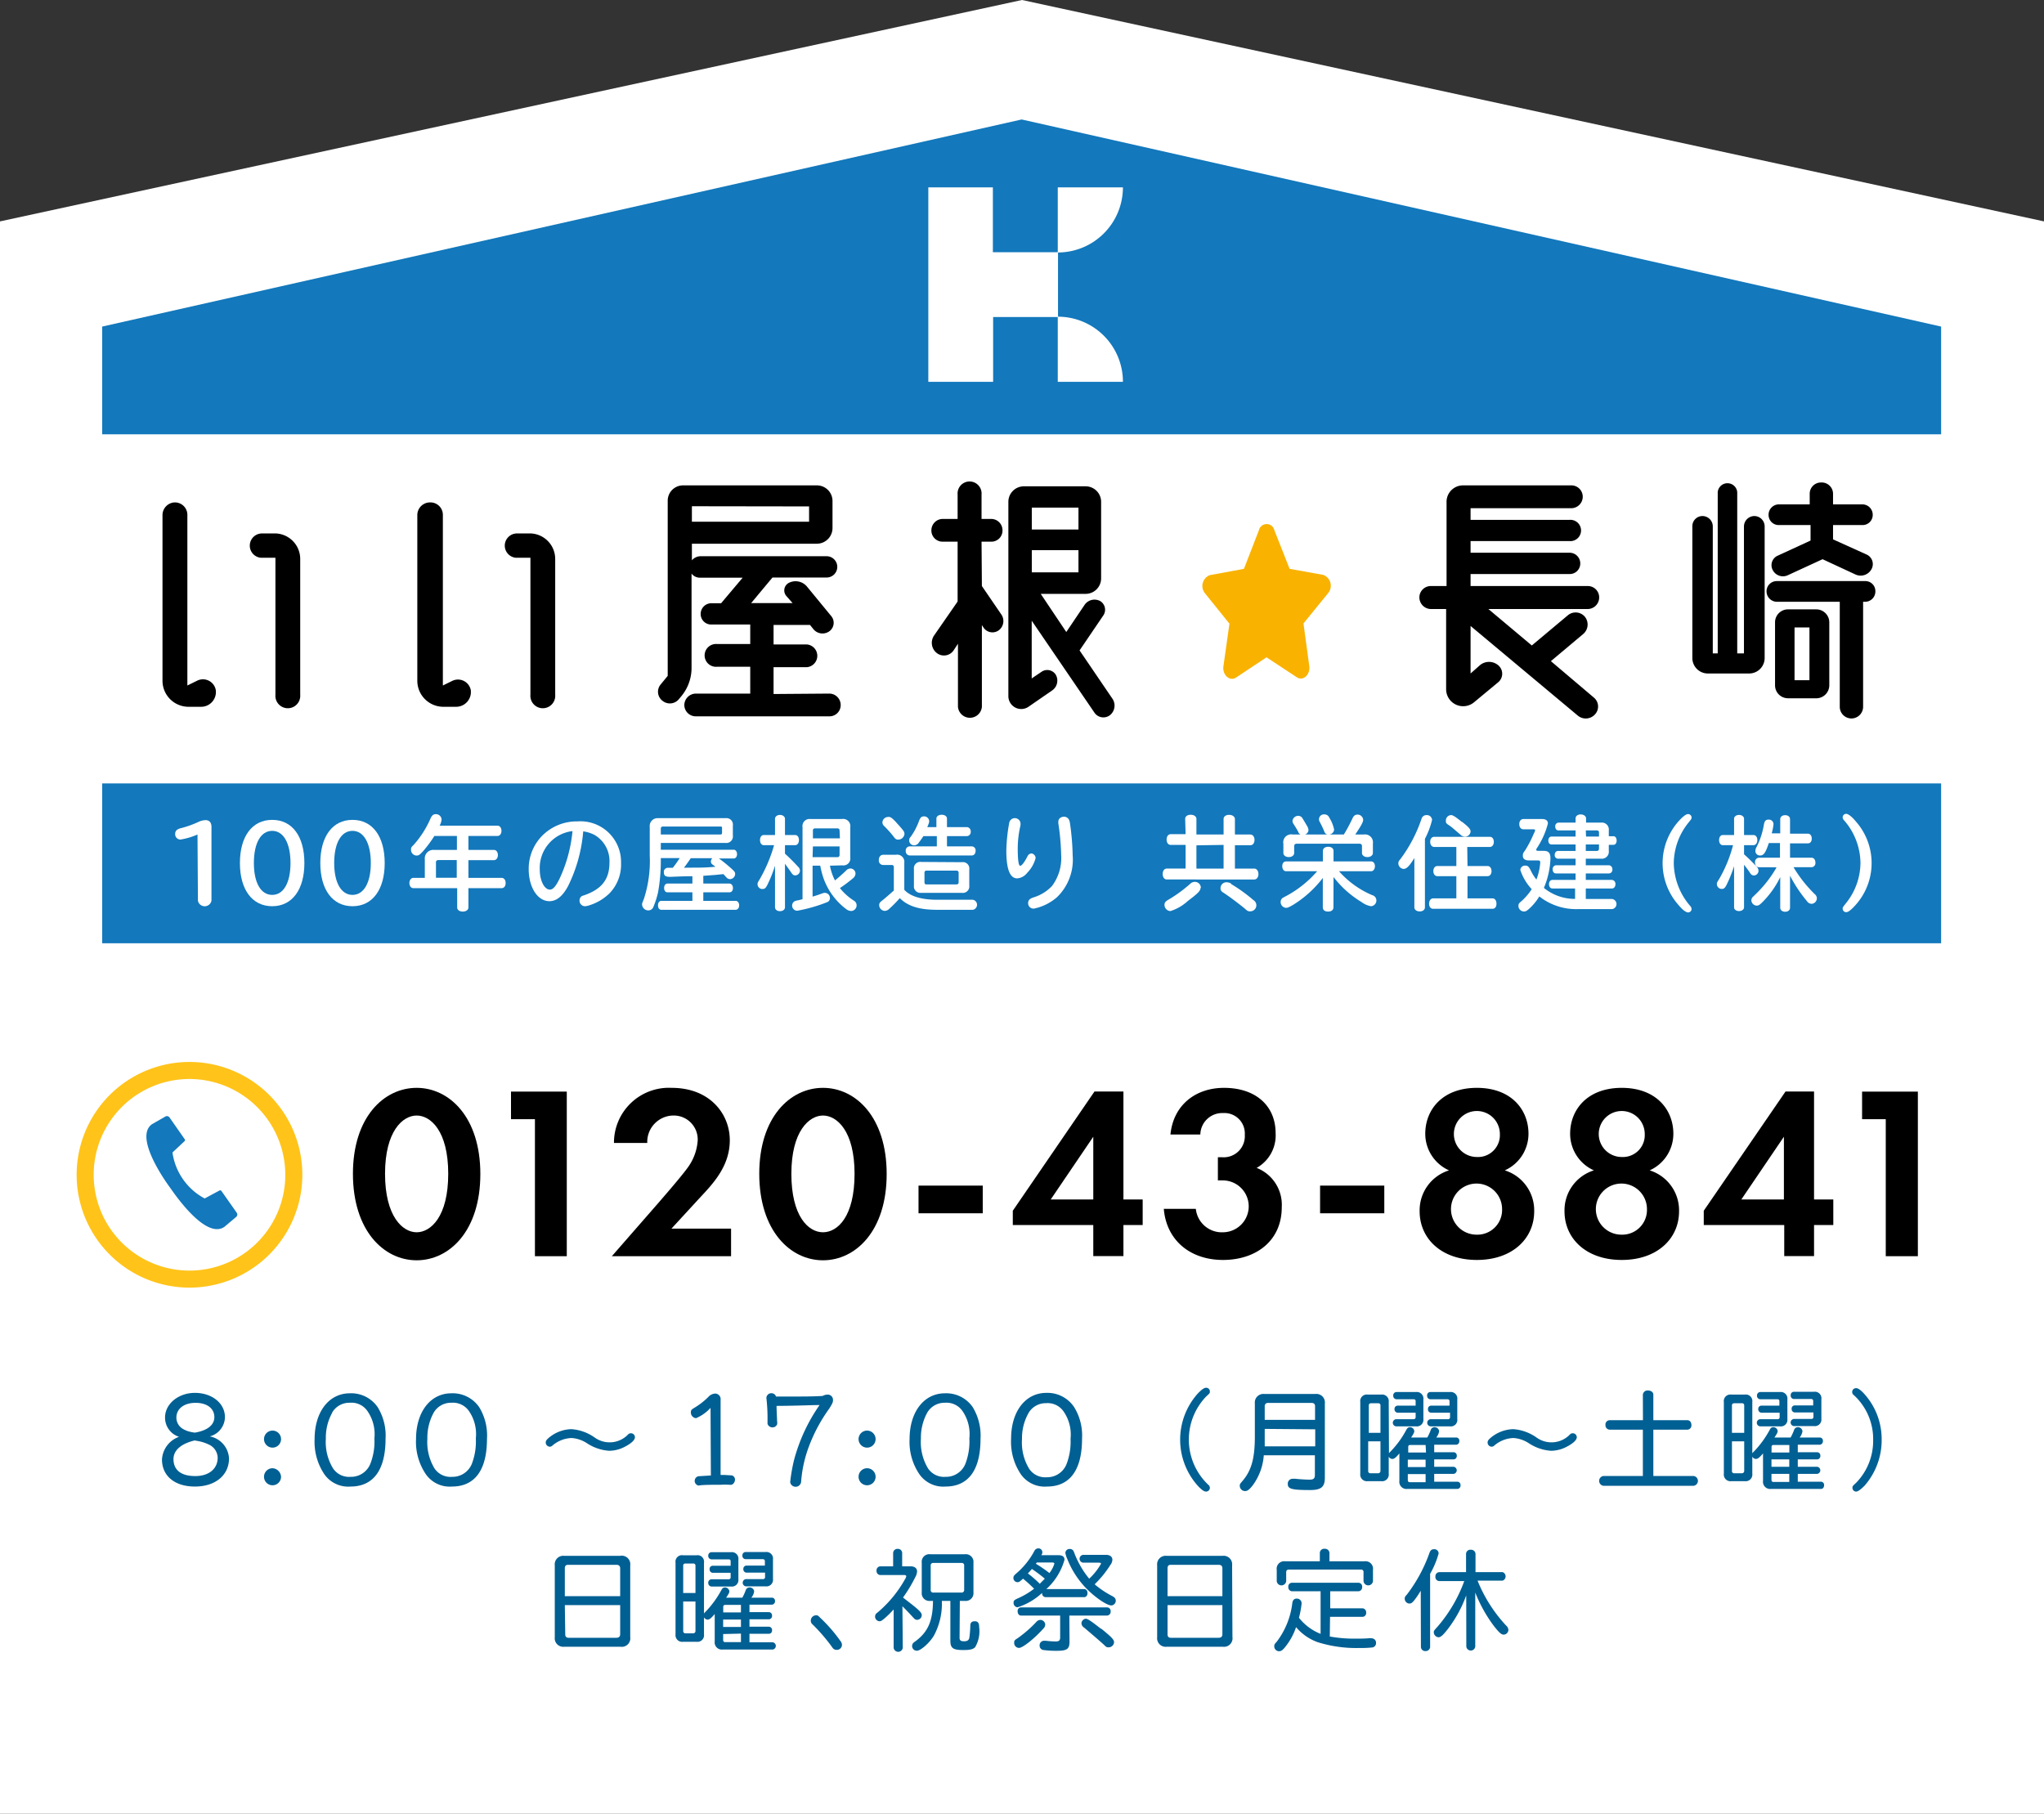 <svg xmlns="http://www.w3.org/2000/svg" viewBox="0 0 240 213"><rect x="0" y="0" width="240" height="213" fill="#333333" stroke="none"/><defs><style>.cls-1{fill:#fff;}.cls-2{fill:#ffc31a;}.cls-3{fill:#1378bc;}.cls-4{fill:#005f93;}.cls-5{fill:#f9b200;}</style></defs><g id="レイヤー_2" data-name="レイヤー 2"><g id="作業レイヤー"><polygon class="cls-1" points="0 213 0 120 0 26 120 0 240 26 240 120 240 213 0 213"/><path d="M41.44,137.84c0-6.64,3.63-10.09,7.48-10.09s7.48,3.45,7.48,10.12S52.78,148,48.92,148,41.44,144.51,41.44,137.84Zm3.77,0c0,5,2.06,6.87,3.71,6.87s3.71-1.82,3.71-6.87S50.55,131,48.92,131,45.21,132.83,45.21,137.84Z"/><path d="M62.81,131.43H60v-3.24h6.55v19.33H62.81Z"/><path d="M77.48,141.06c.35-.41,2.61-3,3.31-4a6.07,6.07,0,0,0,1.13-3.1A2.81,2.81,0,0,0,79.05,131,3.1,3.1,0,0,0,76,134.22H72.09a6.45,6.45,0,0,1,6.78-6.47c4.5,0,6.82,3.08,6.82,6.15s-2,5.13-3.51,6.75l-3.34,3.63h7v3.24h-14Z"/><path d="M89.15,137.84c0-6.64,3.62-10.09,7.48-10.09s7.48,3.45,7.48,10.12S100.48,148,96.63,148,89.15,144.51,89.15,137.84Zm3.77,0c0,5,2,6.87,3.71,6.87s3.71-1.82,3.71-6.87S98.25,131,96.63,131,92.92,132.83,92.92,137.84Z"/><path d="M107.85,139.23h7.54v3.25h-7.54Z"/><path d="M131.91,140.86h2.26v3h-2.26v3.65h-3.54v-3.65h-9.45v-1.68l9.59-14h3.4Zm-3.54,0v-7.37l-5,7.37Z"/><path d="M137.43,133.23c.35-3.51,3-5.48,6.29-5.48,3.71,0,6.06,2.09,6.06,5.34a4.37,4.37,0,0,1-2.23,4.06,4.65,4.65,0,0,1,2.95,4.61c0,4-3.07,6.2-6.9,6.2s-6.64-2.29-6.95-6h3.76a3.07,3.07,0,0,0,3.22,2.75,3,3,0,1,0-.11-6.09H143V135.9h.52a2.48,2.48,0,0,0,2.64-2.64,2.4,2.4,0,0,0-2.55-2.55,2.57,2.57,0,0,0-2.67,2.52Z"/><path d="M155,139.23h7.54v3.25H155Z"/><path d="M180.14,142.25c0,3.19-2.55,5.71-6.73,5.71s-6.72-2.52-6.72-5.71a4.91,4.91,0,0,1,3.45-4.81,4.71,4.71,0,0,1-2.79-4.3c0-2.81,2-5.39,6.06-5.39s6.06,2.58,6.06,5.39a4.71,4.71,0,0,1-2.78,4.3A4.92,4.92,0,0,1,180.14,142.25Zm-3.77-.26a3,3,0,1,0-3,3A2.9,2.9,0,0,0,176.37,142Zm-.26-8.82a2.7,2.7,0,1,0-2.7,2.7A2.57,2.57,0,0,0,176.11,133.17Z"/><path d="M197.15,142.25c0,3.19-2.55,5.71-6.73,5.71s-6.72-2.52-6.72-5.71a4.91,4.91,0,0,1,3.45-4.81,4.71,4.71,0,0,1-2.79-4.3c0-2.81,2-5.39,6.06-5.39s6.06,2.58,6.06,5.39a4.71,4.71,0,0,1-2.78,4.3A4.92,4.92,0,0,1,197.15,142.25Zm-3.77-.26a3,3,0,1,0-3,3A2.9,2.9,0,0,0,193.38,142Zm-.26-8.82a2.7,2.7,0,1,0-2.7,2.7A2.57,2.57,0,0,0,193.12,133.17Z"/><path d="M213,140.86h2.26v3H213v3.65H209.5v-3.65h-9.45v-1.68l9.6-14H213Zm-3.54,0v-7.37l-5,7.37Z"/><path d="M221.42,131.43h-2.78v-3.24h6.55v19.33h-3.77Z"/><path class="cls-2" d="M22.25,151.21A13.25,13.25,0,1,1,35.5,138,13.26,13.26,0,0,1,22.25,151.21Zm0-24.5A11.25,11.25,0,1,0,33.5,138,11.27,11.27,0,0,0,22.25,126.71Z"/><path class="cls-3" d="M20,139.51c.63.91,4.2,6.06,6.35,4.56h0l1.39-1.17a.37.37,0,0,0,.06-.48L26,139.86a.18.18,0,0,0-.22-.06l-1.75.94,0,0a7.27,7.27,0,0,1-3.78-5.4l0,0L21.68,134a.17.17,0,0,0,0-.23l-1.78-2.55a.37.37,0,0,0-.47-.11l-1.57.9,0,0C15.72,133.49,19.33,138.61,20,139.51Z"/><path class="cls-4" d="M26.89,171.26c0,2-1.63,3.31-4,3.31s-3.87-1.24-3.87-3.18a3,3,0,0,1,2-2.66,2.36,2.36,0,0,1-1.64-2.27c0-1.6,1.56-2.89,3.51-2.89s3.52,1.18,3.52,2.85a2.37,2.37,0,0,1-1.78,2.26A2.78,2.78,0,0,1,26.89,171.26Zm-6.52.08c0,1.32.92,2,2.56,2s2.63-.89,2.63-2.16a1.75,1.75,0,0,0-1.06-1.55,4.68,4.68,0,0,0-1-.35c-.21-.05-.63-.12-.66-.12C21.27,169.54,20.37,170.31,20.37,171.34Zm4.8-4.92c0-1-.83-1.68-2.21-1.68s-2.25.72-2.25,1.73a1.54,1.54,0,0,0,.8,1.35,2.91,2.91,0,0,0,.86.33,5.12,5.12,0,0,0,.51.09C24.33,168,25.17,167.35,25.17,166.42Z"/><path class="cls-4" d="M33,169a1,1,0,1,1-1-1A1,1,0,0,1,33,169Zm0,4.42a1,1,0,1,1-1-1A1.06,1.06,0,0,1,33,173.43Z"/><path class="cls-4" d="M44.34,165.24a6.35,6.35,0,0,1,.93,3.72c0,3.67-1.43,5.61-4.12,5.61a3.42,3.42,0,0,1-3.07-1.45A6.83,6.83,0,0,1,36.94,169c0-3.2,1.68-5.38,4.14-5.38A3.76,3.76,0,0,1,44.34,165.24Zm-5.32.64a6,6,0,0,0-.76,3.07,5.93,5.93,0,0,0,.84,3.48,2.26,2.26,0,0,0,2.06,1,2.44,2.44,0,0,0,2.32-1.52,7.15,7.15,0,0,0,.48-3,4.74,4.74,0,0,0-.8-3.18,2.27,2.27,0,0,0-2.09-1A2.33,2.33,0,0,0,39,165.88Z"/><path class="cls-4" d="M56.26,165.24a6.35,6.35,0,0,1,.92,3.72c0,3.67-1.42,5.61-4.12,5.61A3.41,3.41,0,0,1,50,173.12,6.76,6.76,0,0,1,48.85,169c0-3.2,1.69-5.38,4.15-5.38A3.77,3.77,0,0,1,56.26,165.24Zm-5.33.64a6.11,6.11,0,0,0-.75,3.07,6,6,0,0,0,.83,3.48,2.26,2.26,0,0,0,2.07,1,2.45,2.45,0,0,0,2.32-1.52,7.34,7.34,0,0,0,.47-3,4.75,4.75,0,0,0-.79-3.18,2.28,2.28,0,0,0-2.09-1A2.34,2.34,0,0,0,50.93,165.88Z"/><path class="cls-4" d="M64.85,169.77a.44.44,0,0,1-.3.12.49.49,0,0,1-.47-.49c0-.19.09-.33.38-.57a4.27,4.27,0,0,1,2.63-1,5.4,5.4,0,0,1,2.76,1,3,3,0,0,0,3.93-.41.47.47,0,0,1,.77.37c0,.31-.42.71-1.17,1.1a4,4,0,0,1-1.86.48,5.4,5.4,0,0,1-2.53-.84,3.8,3.8,0,0,0-1.87-.66A3.65,3.65,0,0,0,64.85,169.77Z"/><path class="cls-4" d="M83.43,165.33a4.86,4.86,0,0,1-1.7,1.21.66.66,0,0,1-.61-.67c0-.26.06-.33.35-.51a8.77,8.77,0,0,0,1.69-1.3,1.16,1.16,0,0,1,.83-.41.65.65,0,0,1,.62.73v8.83h.47l.86.05a.51.51,0,0,1,.36.51c0,.28-.24.59-.44.59a1,1,0,0,1-.23,0,8.25,8.25,0,0,0-1,0c-.92,0-2.16,0-2.57.09H82a.56.56,0,0,1,0-1.09l1.47-.09Z"/><path class="cls-4" d="M91.18,165.1c0,.58.06,1.4.06,1.78a.9.9,0,0,1,0,.4.57.57,0,0,1-.54.34.59.59,0,0,1-.58-.42c0-.06,0-.07,0-.33a21.07,21.07,0,0,0-.13-2.68v-.08a.58.58,0,0,1,.58-.5.57.57,0,0,1,.55.39l1,0c2.38,0,3.34,0,4.47-.07a1.31,1.31,0,0,1,.59-.16.62.62,0,0,1,.63.63c0,.28-.07.41-.43,1A18.9,18.9,0,0,0,95,169.81a14.82,14.82,0,0,0-.93,4.14.65.65,0,0,1-1.29.11,20,20,0,0,1,.45-2.59,20.47,20.47,0,0,1,3-6.47c-1,0-1.86.06-4.14.09Z"/><path class="cls-4" d="M102.81,169a1,1,0,1,1-1-1A1,1,0,0,1,102.81,169Zm0,4.42a1,1,0,1,1-2,0,1,1,0,0,1,1-1A1,1,0,0,1,102.81,173.43Z"/><path class="cls-4" d="M114.21,165.24a6.43,6.43,0,0,1,.92,3.72c0,3.67-1.42,5.61-4.12,5.61a3.41,3.41,0,0,1-3.06-1.45A6.76,6.76,0,0,1,106.8,169c0-3.2,1.69-5.38,4.15-5.38A3.77,3.77,0,0,1,114.21,165.24Zm-5.33.64a6.11,6.11,0,0,0-.75,3.07,6,6,0,0,0,.83,3.48,2.26,2.26,0,0,0,2.07,1,2.45,2.45,0,0,0,2.32-1.52,7.34,7.34,0,0,0,.47-3,4.75,4.75,0,0,0-.79-3.18,2.28,2.28,0,0,0-2.09-1A2.34,2.34,0,0,0,108.88,165.88Z"/><path class="cls-4" d="M126.12,165.24a6.35,6.35,0,0,1,.93,3.72c0,3.67-1.43,5.61-4.12,5.61a3.42,3.42,0,0,1-3.07-1.45,6.83,6.83,0,0,1-1.14-4.17c0-3.2,1.68-5.38,4.14-5.38A3.76,3.76,0,0,1,126.12,165.24Zm-5.32.64A6,6,0,0,0,120,169a5.93,5.93,0,0,0,.84,3.48,2.26,2.26,0,0,0,2.06,1,2.45,2.45,0,0,0,2.32-1.52,7.32,7.32,0,0,0,.48-3,4.74,4.74,0,0,0-.8-3.18,2.27,2.27,0,0,0-2.09-1A2.33,2.33,0,0,0,120.8,165.88Z"/><path class="cls-4" d="M142.06,163.41c0,.19,0,.19-.44.59a7.31,7.31,0,0,0,.24,10.35.48.48,0,0,1,.2.37.44.44,0,0,1-.44.44c-.22,0-.44-.14-.85-.54a8.12,8.12,0,0,1-.16-10.94c.47-.5.78-.71,1-.71A.43.43,0,0,1,142.06,163.41Z"/><path class="cls-4" d="M148.39,170.9a6.76,6.76,0,0,1-1.27,3.49c-.41.53-.64.71-.92.71a.62.62,0,0,1-.63-.61c0-.2,0-.2.39-.66,1-1.2,1.38-2.65,1.38-5.11v-3.93a1,1,0,0,1,1.1-1.09h6a1,1,0,0,1,1.12,1.11v8.72c0,1.09-.43,1.45-1.74,1.45-2.13,0-2.61-.13-2.61-.69a.57.57,0,0,1,.62-.63,1.3,1.3,0,0,1,.29,0c.45.05,1.19.1,1.64.1s.63-.12.63-.55V170.9Zm.11-3.1v1.1c0,.42,0,.64,0,.95h5.93v-2Zm5.91-2.66c0-.26-.14-.39-.41-.39h-5.1a.36.36,0,0,0-.4.39v1.6h5.91Z"/><path class="cls-4" d="M163.09,170.67a.75.75,0,0,1,.16-.19,11.07,11.07,0,0,0,1.86-2.54c.13-.25.25-.34.44-.34a.5.5,0,0,1,.51.46c0,.13-.07.31-.37.75h1.9a5.89,5.89,0,0,0,.4-.87.46.46,0,0,1,.45-.34.53.53,0,0,1,.54.48,1.61,1.61,0,0,1-.34.73H171a.37.37,0,0,1,.35.41.41.41,0,0,1-.35.44h-2.6v.88h2.29a.38.38,0,0,1,.36.41.39.39,0,0,1-.36.43h-2.29v.87h2.29a.42.42,0,0,1,0,.83h-2.29V174h2.73a.38.38,0,0,1,.36.41.39.39,0,0,1-.36.44h-5.88a.84.84,0,0,1-.94-.95v-3.22c-.43.51-.61.65-.84.65a.5.5,0,0,1-.41-.27v2a.78.78,0,0,1-.88.88h-1.59a.78.78,0,0,1-.87-.88v-8.41a.77.77,0,0,1,.87-.88h1.59a.78.78,0,0,1,.88.88Zm-1-2.41v-3.2a.24.24,0,0,0-.27-.27H161c-.19,0-.28.08-.28.27v3.2Zm-1.44,1v3.47a.25.25,0,0,0,.28.28h.89a.27.27,0,0,0,.27-.28v-3.47Zm3.47-3.36a.4.4,0,0,1-.38-.44.37.37,0,0,1,.38-.39h2.1v-.5c0-.18-.06-.25-.26-.25h-2a.4.4,0,0,1-.37-.43.39.39,0,0,1,.37-.42h2.3a.78.78,0,0,1,.87.88v2.29a.77.77,0,0,1-.87.86h-2.3a.42.42,0,0,1,0-.84h2a.23.23,0,0,0,.26-.26v-.5Zm3.27,3.79H165.6c-.19,0-.25.07-.25.25v.63h2.09Zm-2.09,1.72v.87h2.09v-.87Zm0,1.7v.68c0,.18.07.27.25.27h1.84v-.95Zm2.74-7.21a.38.38,0,0,1-.37-.42.37.37,0,0,1,.37-.41h2.16v-.5c0-.17-.08-.25-.26-.25h-2a.39.39,0,0,1-.37-.43.38.38,0,0,1,.37-.42h2.31a.77.77,0,0,1,.86.88v2.29a.76.76,0,0,1-.86.86H168a.42.42,0,0,1,0-.84h2a.23.23,0,0,0,.26-.26v-.5Z"/><path class="cls-4" d="M175.44,169.77a.44.44,0,0,1-.3.12.49.49,0,0,1-.47-.49c0-.19.09-.33.38-.57a4.27,4.27,0,0,1,2.63-1,5.4,5.4,0,0,1,2.76,1,3,3,0,0,0,3.93-.41.47.47,0,0,1,.77.37c0,.31-.42.71-1.17,1.1a4,4,0,0,1-1.86.48,5.4,5.4,0,0,1-2.53-.84,3.8,3.8,0,0,0-1.87-.66A3.65,3.65,0,0,0,175.44,169.77Z"/><path class="cls-4" d="M192.9,163.78a.55.55,0,0,1,.61-.49c.36,0,.62.21.62.49v3h4c.28,0,.47.23.47.57a.49.49,0,0,1-.47.54h-4v5.44h4.73a.58.58,0,0,1,0,1.15H188.27a.58.58,0,0,1,0-1.15h4.63v-5.44H189a.51.51,0,0,1-.49-.55.5.5,0,0,1,.49-.56h3.91Z"/><path class="cls-4" d="M205.75,170.67a.65.65,0,0,1,.17-.19,11.7,11.7,0,0,0,1.86-2.54c.12-.25.24-.34.43-.34a.51.51,0,0,1,.52.46c0,.13-.08.31-.38.75h1.9a5.89,5.89,0,0,0,.4-.87.46.46,0,0,1,.45-.34.53.53,0,0,1,.54.48,1.55,1.55,0,0,1-.33.73h2.38a.37.37,0,0,1,.35.41.41.41,0,0,1-.35.44h-2.6v.88h2.29a.38.38,0,0,1,.36.41.39.39,0,0,1-.36.43h-2.29v.87h2.29a.42.42,0,0,1,0,.83h-2.29V174h2.73a.38.38,0,0,1,.36.41c0,.26-.15.44-.36.44h-5.88a.84.84,0,0,1-.93-.95v-3.22c-.44.51-.62.65-.85.65a.51.51,0,0,1-.41-.27v2a.78.78,0,0,1-.87.88h-1.6a.78.78,0,0,1-.87-.88v-8.41a.77.77,0,0,1,.87-.88h1.6a.77.77,0,0,1,.87.88Zm-.95-2.41v-3.2a.24.24,0,0,0-.27-.27h-.89c-.19,0-.28.08-.28.27v3.2Zm-1.44,1v3.47a.25.25,0,0,0,.28.28h.89a.27.27,0,0,0,.27-.28v-3.47Zm3.47-3.36a.4.4,0,0,1-.38-.44.37.37,0,0,1,.38-.39h2.1v-.5c0-.18-.06-.25-.26-.25h-2a.4.4,0,0,1-.37-.43.4.4,0,0,1,.37-.42H209a.78.78,0,0,1,.87.88v2.29a.77.77,0,0,1-.87.86h-2.3a.42.42,0,0,1,0-.84h2a.23.23,0,0,0,.26-.26v-.5Zm3.27,3.79h-1.84c-.19,0-.25.07-.25.25v.63h2.09ZM208,171.38v.87h2.09v-.87Zm0,1.7v.68c0,.18.07.27.25.27h1.84v-.95Zm2.74-7.21a.39.39,0,0,1-.37-.42.37.37,0,0,1,.37-.41h2.16v-.5c0-.17-.08-.25-.26-.25h-2a.39.39,0,0,1-.38-.43.38.38,0,0,1,.38-.42H213a.77.77,0,0,1,.86.88v2.29a.77.77,0,0,1-.86.86h-2.33a.42.42,0,0,1,0-.84h2a.23.23,0,0,0,.26-.26v-.5Z"/><path class="cls-4" d="M218.73,163.51a7.94,7.94,0,0,1,2.21,5.54,8.14,8.14,0,0,1-2,5.41c-.48.48-.79.7-1,.7a.43.43,0,0,1-.43-.44c0-.19,0-.19.43-.59a7.05,7.05,0,0,0,2-5,7,7,0,0,0-2.27-5.3.42.42,0,0,1-.19-.37.43.43,0,0,1,.43-.44C218.1,163,218.33,163.12,218.73,163.51Z"/><path class="cls-4" d="M74,192.24a1,1,0,0,1-1.15,1.14H66.27a1,1,0,0,1-1.13-1.11v-8.45a1,1,0,0,1,1.13-1.11H72.8A1,1,0,0,1,74,183.82Zm-1.18-4.8v-3.27c0-.27-.16-.41-.44-.41H66.72c-.28,0-.4.13-.4.41v3.27Zm-6.45,4.48c0,.28.13.41.4.41h5.6c.29,0,.45-.14.45-.42v-3.42H66.32Z"/><path class="cls-4" d="M82.66,189.48a1.08,1.08,0,0,1,.17-.19,11.7,11.7,0,0,0,1.86-2.54c.12-.24.24-.33.43-.33a.51.51,0,0,1,.52.46c0,.13-.08.31-.38.74h1.9a5.89,5.89,0,0,0,.4-.87.45.45,0,0,1,.45-.33.52.52,0,0,1,.54.47,1.48,1.48,0,0,1-.33.73H90.6A.37.37,0,0,1,91,188a.4.4,0,0,1-.35.44H88v.88h2.29a.38.38,0,0,1,.36.41.39.39,0,0,1-.36.43H88v.87h2.29a.38.38,0,0,1,.36.42.37.37,0,0,1-.36.41H88v1h2.73a.43.43,0,0,1,0,.85H84.85a.84.84,0,0,1-.93-.95v-3.22c-.44.51-.62.66-.85.66a.54.54,0,0,1-.41-.27v2a.77.77,0,0,1-.87.87H80.2a.78.78,0,0,1-.88-.87v-8.42a.76.76,0,0,1,.88-.87h1.59a.76.76,0,0,1,.87.87Zm-1-2.41v-3.2a.24.24,0,0,0-.27-.26h-.89c-.19,0-.28.07-.28.26v3.2Zm-1.44,1v3.46a.26.26,0,0,0,.28.28h.89a.27.27,0,0,0,.27-.28v-3.46Zm3.47-3.37a.39.39,0,0,1-.37-.43.37.37,0,0,1,.37-.4h2.1v-.5c0-.18-.06-.25-.26-.25h-2a.4.4,0,0,1-.37-.43.39.39,0,0,1,.37-.41h2.3a.77.77,0,0,1,.87.87v2.3a.77.77,0,0,1-.87.86h-2.3a.41.41,0,0,1-.37-.43.4.4,0,0,1,.37-.42h2a.23.23,0,0,0,.26-.26v-.5ZM87,188.47H85.17c-.19,0-.25.08-.25.26v.62H87Zm-2.09,1.72v.87H87v-.87Zm0,1.7v.69c0,.17.07.26.25.26H87v-1Zm2.74-7.21a.39.39,0,0,1-.37-.42.38.38,0,0,1,.37-.41h2.16v-.5c0-.17-.08-.25-.26-.25h-2a.39.39,0,0,1-.38-.43.38.38,0,0,1,.38-.41H89.9a.77.77,0,0,1,.86.87v2.3a.77.77,0,0,1-.86.86H87.57a.43.43,0,0,1,0-.85h2a.23.23,0,0,0,.26-.26v-.5Z"/><path class="cls-4" d="M96.33,190a18,18,0,0,1,2.36,2.72.73.73,0,0,1,.17.45.6.6,0,0,1-.62.58.57.57,0,0,1-.5-.27,20.64,20.64,0,0,0-2.32-2.71.57.57,0,0,1-.22-.45.63.63,0,0,1,.59-.63C96,189.67,96.08,189.74,96.33,190Z"/><path class="cls-4" d="M106,193.51a.54.54,0,0,1-1.07,0V189a11.24,11.24,0,0,1-1.1,1.08c-.31.25-.4.31-.57.31a.55.55,0,0,1-.51-.56.5.5,0,0,1,.23-.42,14,14,0,0,0,3.25-3.9,1.1,1.1,0,0,0,.18-.4c0-.1-.09-.15-.25-.15h-2.79a.46.46,0,0,1-.45-.5.47.47,0,0,1,.45-.52h1.5v-1.58a.5.5,0,0,1,.54-.47.49.49,0,0,1,.52.47v1.58h1c.46,0,.75.23.75.59a1.55,1.55,0,0,1-.22.7,16.77,16.77,0,0,1-1.43,2.37l.26.21c1.66,1.27,1.94,1.55,1.94,1.88a.55.55,0,0,1-.53.53c-.2,0-.28-.05-.54-.34s-.86-.92-1.2-1.25Zm6.67-1.17c0,.29.14.4.51.4s.55-.1.63-.37a11.62,11.62,0,0,0,.12-1.44c0-.37.16-.54.52-.54s.52.18.52.68a3.7,3.7,0,0,1-.47,2.36c-.23.25-.62.34-1.39.34-1.21,0-1.52-.22-1.52-1.09V188h-1a7.92,7.92,0,0,1-.93,4.07c-.54.9-1.57,1.78-2,1.78a.55.55,0,0,1-.39-.95l.4-.3c1.33-1.06,1.86-2.33,1.88-4.6h-.32a.9.9,0,0,1-1-1v-3.48a.89.89,0,0,1,1-1h4.07a.9.9,0,0,1,1,1V187a.91.91,0,0,1-1,1h-.6Zm-3.07-8.8a.28.28,0,0,0-.32.32v2.84a.28.28,0,0,0,.32.32h3.27a.3.3,0,0,0,.34-.34v-2.82a.28.28,0,0,0-.32-.32Z"/><path class="cls-4" d="M122.36,187.06a7.56,7.56,0,0,1-2.89,1.69.51.51,0,0,1-.46-.54c0-.25.08-.32.57-.54a9,9,0,0,0,1.84-1.1,14.79,14.79,0,0,0-1.3-1.18c-.41.37-.47.41-.66.41a.49.49,0,0,1-.47-.49c0-.19.06-.29.3-.5a9.08,9.08,0,0,0,2.16-2.67.53.53,0,0,1,.45-.31.46.46,0,0,1,.49.44c0,.12,0,.15-.12.36h2q.72,0,.72.54a7.34,7.34,0,0,1-2.13,3.44h4.44c.23,0,.39.19.39.47s-.16.48-.39.48h-4.53a.43.43,0,0,1-.41-.46Zm.37,3.71a.72.72,0,0,1-.25.51c-1,1.12-2.39,2.24-2.83,2.24a.58.58,0,0,1-.57-.57c0-.26,0-.32.41-.57a14.65,14.65,0,0,0,2.23-1.95.62.62,0,0,1,.45-.2A.59.59,0,0,1,122.73,190.77Zm2.85,2c0,.88-.28,1.09-1.52,1.09a11.43,11.43,0,0,1-1.52-.09.51.51,0,0,1-.47-.54.52.52,0,0,1,.54-.55l.18,0a10,10,0,0,0,1.19.08c.37,0,.5-.13.5-.48v-2.56h-4.6c-.23,0-.39-.21-.39-.49a.41.41,0,0,1,.39-.47H130a.43.43,0,0,1,.41.47.45.45,0,0,1-.41.49h-4.44Zm-3.41-6.87.51-.51a16.26,16.26,0,0,0-1.52-1.14c-.17.2-.29.34-.47.52A14.68,14.68,0,0,1,122.1,186Zm-.42-2.41a.76.76,0,0,0-.12.15,15.34,15.34,0,0,1,1.59,1.09,3.43,3.43,0,0,0,.58-1.1c0-.09-.08-.14-.23-.14Zm8.11-.9c.46,0,.75.22.75.56a1,1,0,0,1-.23.62,12.23,12.23,0,0,1-1.85,2.28.27.27,0,0,1,.08.07,11.07,11.07,0,0,0,2,1.32c.28.15.4.31.4.53a.55.55,0,0,1-.52.56c-.59,0-2.2-1.15-3.25-2.33a10.41,10.41,0,0,1-1.92-3.12,2.81,2.81,0,0,1-.23-.73.49.49,0,0,1,.53-.45.48.48,0,0,1,.41.21,2.34,2.34,0,0,1,.15.36,10.81,10.81,0,0,0,1.71,2.92,7.1,7.1,0,0,0,1.39-1.76c0-.09-.08-.12-.3-.12h-1.76a.46.46,0,0,1,0-.92Zm-.58,8.65c1.23,1,1.53,1.3,1.53,1.62a.64.64,0,0,1-.63.59c-.21,0-.27,0-.57-.31-.55-.5-1.38-1.21-2.31-2a.65.65,0,0,1-.32-.52.57.57,0,0,1,.55-.53C127.79,190.15,128.17,190.41,129.28,191.28Z"/><path class="cls-4" d="M144.71,192.24a1,1,0,0,1-1.14,1.14H137a1,1,0,0,1-1.13-1.11v-8.45a1,1,0,0,1,1.13-1.11h6.53a1,1,0,0,1,1.14,1.11Zm-1.18-4.8v-3.27c0-.27-.15-.41-.44-.41h-5.61c-.28,0-.39.13-.39.41v3.27Zm-6.44,4.48c0,.28.13.41.39.41h5.6q.45,0,.45-.42v-3.42h-6.44Z"/><path class="cls-4" d="M156.14,192.18a15.92,15.92,0,0,0,3,.25c.49,0,1.2,0,1.63-.05h.18c.38,0,.62.21.62.54a.51.51,0,0,1-.47.55,13.28,13.28,0,0,1-1.53.06,15.11,15.11,0,0,1-4.87-.69,5.92,5.92,0,0,1-2.52-1.76,7.53,7.53,0,0,1-1.3,2.36c-.29.36-.46.47-.71.47a.57.57,0,0,1-.55-.55c0-.18,0-.27.27-.54a9.3,9.3,0,0,0,1.85-4.57c.05-.35.22-.52.51-.52a.55.55,0,0,1,.58.58,10.83,10.83,0,0,1-.31,1.67,6.09,6.09,0,0,0,2.54,1.89v-5h-3.36a.47.47,0,0,1-.43-.52.43.43,0,0,1,.43-.48h7.8a.44.44,0,0,1,.44.48.47.47,0,0,1-.44.52h-3.31v2H160a.47.47,0,0,1,.41.52.44.44,0,0,1-.41.48h-3.83Zm4.07-8.83a.88.88,0,0,1,1,1v1.34a.56.56,0,0,1-1.11,0v-1.05a.28.28,0,0,0-.32-.32h-8.43c-.22,0-.33.1-.33.32v1.05a.56.56,0,0,1-1.11,0v-1.34a.88.88,0,0,1,1-1h4.06v-1a.5.5,0,0,1,.56-.47.52.52,0,0,1,.57.47v1Z"/><path class="cls-4" d="M166.82,186.8A9.61,9.61,0,0,1,166,188c-.21.24-.32.31-.53.31a.57.57,0,0,1-.53-.55c0-.17,0-.24.25-.5a17.81,17.81,0,0,0,2.65-4.89c.11-.31.26-.44.53-.44a.5.5,0,0,1,.55.5,10.32,10.32,0,0,1-1,2.39v8.59a.51.51,0,0,1-.54.48.5.5,0,0,1-.54-.48Zm5.34.55a14.74,14.74,0,0,1-2.08,3.85c-.62.81-.91,1.07-1.18,1.07a.61.61,0,0,1-.55-.57c0-.19,0-.19.48-.72a17.11,17.11,0,0,0,3.1-5.31H169a.47.47,0,0,1-.46-.51.49.49,0,0,1,.46-.54h3.14v-2.13a.5.5,0,0,1,.55-.5.52.52,0,0,1,.56.5v2.13h3.18a.53.53,0,0,1,0,1h-2.94a17.09,17.09,0,0,0,3.36,5.28.7.7,0,0,1,.26.51.57.57,0,0,1-.54.55c-.3,0-.54-.22-1.21-1.08a16.78,16.78,0,0,1-2.14-3.86v6.35a.53.53,0,0,1-1.05,0Z"/><polygon class="cls-3" points="227.92 110.77 119.96 110.77 12 110.77 12 101.39 12 92 119.96 92 227.92 92 227.92 101.39 227.92 110.77"/><polygon class="cls-3" points="227.92 51 119.96 51 12 51 12 38.35 119.96 14.03 227.92 38.35 227.92 51"/><path class="cls-1" d="M23.19,98a8.17,8.17,0,0,1-2,.59.62.62,0,0,1-.62-.68.57.57,0,0,1,.31-.52,1.52,1.52,0,0,1,.42-.15,11.52,11.52,0,0,0,2-.72,2.11,2.11,0,0,1,.84-.21c.44,0,.69.29.69.78v8.68a.81.81,0,0,1-1.59,0Z"/><path class="cls-1" d="M35.74,101.35c0,3.13-1.44,5.07-3.78,5.07s-3.79-1.94-3.79-5.07,1.44-5.07,3.79-5.07S35.74,98.21,35.74,101.35Zm-5.93,0c0,2.32.82,3.74,2.15,3.74s2.15-1.42,2.15-3.74-.82-3.78-2.15-3.78S29.81,99,29.81,101.35Z"/><path class="cls-1" d="M45.17,101.35c0,3.13-1.44,5.07-3.78,5.07s-3.78-1.94-3.78-5.07,1.44-5.07,3.78-5.07S45.17,98.21,45.17,101.35Zm-5.93,0c0,2.32.83,3.74,2.15,3.74s2.15-1.42,2.15-3.74-.82-3.78-2.15-3.78S39.24,99,39.24,101.35Z"/><path class="cls-1" d="M55,99.81H58c.27,0,.46.25.46.6s-.19.6-.46.6H55v2.08h3.9c.28,0,.47.25.47.61s-.19.6-.47.6H55v2.27c0,.28-.28.48-.66.48s-.66-.19-.66-.48V104.3H48.54c-.27,0-.47-.25-.47-.6s.2-.61.47-.61h1.34V100.9A1,1,0,0,1,51,99.81h2.65V98.17H51a14,14,0,0,1-1.31,1.77c-.41.45-.52.53-.79.53a.67.67,0,0,1-.64-.66c0-.22,0-.31.28-.56a11.46,11.46,0,0,0,2-3.11c.18-.4.34-.53.63-.53a.66.66,0,0,1,.68.62,1.83,1.83,0,0,1-.23.73h6.79c.28,0,.47.26.47.61s-.19.6-.47.6H55ZM51.48,101a.26.26,0,0,0-.29.3v1.78h2.44V101Z"/><path class="cls-1" d="M66.7,104.06c-.64,1.19-1.36,1.77-2.19,1.77-1.38,0-2.43-1.62-2.43-3.75a5.51,5.51,0,0,1,2.65-4.78,5.69,5.69,0,0,1,3.06-.84,4.77,4.77,0,0,1,5.13,4.88,4.83,4.83,0,0,1-1.36,3.57,5.9,5.9,0,0,1-2.35,1.4,1.77,1.77,0,0,1-.52.11.64.64,0,0,1-.64-.68.58.58,0,0,1,.31-.53l.27-.09c2-.7,2.93-1.85,2.93-3.8a3.55,3.55,0,0,0-1.75-3.27,4.07,4.07,0,0,0-1.33-.42A17.75,17.75,0,0,1,66.7,104.06Zm.52-6.46a4.35,4.35,0,0,0-3.84,4.54c0,1.27.54,2.33,1.18,2.33.37,0,.69-.36,1.15-1.3a16.91,16.91,0,0,0,1.49-5.36Z"/><path class="cls-1" d="M82.58,103.76h3.06c.24,0,.42.22.42.53s-.17.5-.42.5H82.58v1h3.79c.25,0,.42.23.42.53s-.17.52-.42.52H77.66c-.25,0-.4-.2-.4-.52s.16-.53.4-.53H81.3v-1H78.38c-.24,0-.4-.2-.4-.51s.16-.52.4-.52H81.3v-.86h-.15c-1,0-2.24.07-2.48.07-.53,0-.72-.13-.72-.53a.47.47,0,0,1,.51-.53H79l.05-.07a12.69,12.69,0,0,0,.76-1.07H77.59a20.83,20.83,0,0,1-.32,4,10,10,0,0,1-.55,1.73.63.63,0,0,1-.59.41.73.73,0,0,1-.74-.69c0-.13,0-.13.2-.62a14.25,14.25,0,0,0,.7-5.13V97.08a.92.92,0,0,1,1-1h7.91a.76.76,0,0,1,.85.87v1.17a.77.77,0,0,1-.86.87H77.59v.8h8.58c.21,0,.37.23.37.52s-.16.5-.37.5H84.41a17.13,17.13,0,0,1,1.38,1.11c.47.42.53.5.53.73a.63.63,0,0,1-.59.59.58.58,0,0,1-.45-.22l-.34-.37-1,.1-1.36.1Zm2-5.76c.14,0,.2-.06.2-.21v-.53c0-.14,0-.2-.2-.2H77.86c-.18,0-.27.08-.27.25V98Zm-3.13,3.89c.85,0,1.3,0,2.55-.1a3.1,3.1,0,0,0-.35-.27.43.43,0,0,1-.18-.34.58.58,0,0,1,.17-.4H81.11c-.28.41-.54.78-.8,1.12Z"/><path class="cls-1" d="M91,101.66a15.88,15.88,0,0,1-.9,2.26c-.2.38-.31.48-.59.48a.56.56,0,0,1-.56-.55c0-.18,0-.18.29-.66a17.65,17.65,0,0,0,1.65-3.94H89.68c-.26,0-.44-.24-.44-.6s.18-.59.44-.59H91v-1.9c0-.26.24-.46.58-.46s.59.2.59.46v1.9h1.2c.26,0,.44.24.44.59s-.18.6-.44.6h-1.2v1c.51.46,1.05,1,1.53,1.53a.64.64,0,0,1,.23.47.57.57,0,0,1-.54.55c-.21,0-.31-.07-.51-.37s-.43-.6-.71-1v5.11c0,.27-.24.46-.59.46s-.58-.19-.58-.46Zm6.45,0a6.19,6.19,0,0,0,.59,1.73c.27-.21.94-.8,1.28-1.13a.73.73,0,0,1,.53-.27.6.6,0,0,1,.6.59.73.73,0,0,1-.26.53,17.12,17.12,0,0,1-1.57,1.18,6.71,6.71,0,0,0,1.63,1.47.63.63,0,0,1,.33.55.66.66,0,0,1-.63.67,1,1,0,0,1-.51-.16,7.77,7.77,0,0,1-2.82-3.91,11.33,11.33,0,0,1-.31-1.25h-.9v3.63c.31-.08.8-.25,1.15-.38a.89.89,0,0,1,.3-.06.61.61,0,0,1,.59.63.5.5,0,0,1-.34.47,18.2,18.2,0,0,1-3.5,1,.6.6,0,0,1-.6-.63.57.57,0,0,1,.27-.47,1.16,1.16,0,0,1,.41-.12l.54-.13V97.13a.83.83,0,0,1,.93-.95h3.68a.85.85,0,0,1,1,.95v3.59a.81.81,0,0,1-.93.9Zm1.13-4.11a.24.24,0,0,0-.27-.27H95.71c-.18,0-.26.09-.26.25v.92h3.17Zm-3.17,3.11h2.9a.24.24,0,0,0,.27-.26v-1H95.45Z"/><path class="cls-1" d="M110,106.84c-2.09,0-3.42-.44-4.35-1.37a14.85,14.85,0,0,1-1.24,1.26.79.79,0,0,1-.53.24.69.69,0,0,1-.65-.66c0-.23.07-.34.38-.58s1-.85,1.34-1.15v-2.74a.23.23,0,0,0-.26-.26h-1a.52.52,0,0,1-.5-.59c0-.36.21-.61.5-.61h1.49a.84.84,0,0,1,1,.93v3.18c.68.76,2,1.17,3.82,1.17h4.23a.6.6,0,0,1,0,1.18Zm-4.74-10.22a11.8,11.8,0,0,1,.78.89.69.69,0,0,1,.16.42.74.74,0,0,1-.71.67c-.26,0-.35-.06-.57-.36A12.88,12.88,0,0,0,103.81,97a.57.57,0,0,1-.2-.43.67.67,0,0,1,.66-.63C104.53,95.9,104.69,96,105.28,96.62Zm4.69.51v-1c0-.27.26-.45.62-.45s.62.18.62.45v1h2.34a.49.49,0,0,1,.45.53.48.48,0,0,1-.45.53h-2.34v1.2h2.91a.47.47,0,0,1,.45.53c0,.32-.18.54-.45.54h-7.29a.49.49,0,0,1-.46-.54.48.48,0,0,1,.46-.53H110v-1.2h-1.58c-.1.16-.29.44-.52.74a.67.67,0,0,1-.56.34.58.58,0,0,1-.59-.58.55.55,0,0,1,.18-.42,7.75,7.75,0,0,0,1-1.92c.14-.35.28-.48.54-.48a.59.59,0,0,1,.63.55c0,.16,0,.18-.22.71Zm3,4.12a.75.75,0,0,1,.86.84V104a.76.76,0,0,1-.86.85h-4.79a.76.76,0,0,1-.85-.85v-1.94a.75.75,0,0,1,.85-.84Zm-4.4,2.36c0,.18.07.25.25.25h3.49c.18,0,.27-.09.27-.25V102.5a.24.24,0,0,0-.27-.26h-3.48a.23.23,0,0,0-.26.26Z"/><path class="cls-1" d="M121.6,100.76a3.88,3.88,0,0,1-1,1.75,1.62,1.62,0,0,1-1.16.64c-.86,0-1.28-1.08-1.28-3.26a20.1,20.1,0,0,1,.34-3.26.67.67,0,0,1,1.32,0,1.42,1.42,0,0,1,0,.3,12.05,12.05,0,0,0-.32,2.64c0,1.37.09,2.1.29,2.1s.54-.49.86-1.12a.56.56,0,0,1,.48-.33A.58.58,0,0,1,121.6,100.76Zm4-4.3a29.91,29.91,0,0,1,.35,4,6.12,6.12,0,0,1-1.84,4.9,5.93,5.93,0,0,1-2.71,1.34.63.63,0,0,1-.68-.63c0-.36.18-.54.65-.69a5,5,0,0,0,2.15-1.33,5.45,5.45,0,0,0,1.08-3.6,28.32,28.32,0,0,0-.33-3.74.79.79,0,0,1,0-.23c0-.34.28-.57.7-.57A.65.65,0,0,1,125.58,96.46Z"/><path class="cls-1" d="M139.16,96.17c0-.3.26-.49.65-.49s.67.2.67.49V98h3.19V96.18c0-.3.27-.49.65-.49s.68.21.68.49V98h1.81c.29,0,.49.27.49.63s-.19.63-.49.63H145V102h2.27c.28,0,.49.27.49.64s-.19.64-.49.64H137c-.29,0-.48-.26-.48-.64s.19-.64.48-.64h2.21V99.22h-1.74c-.3,0-.49-.25-.49-.63s.2-.63.49-.63h1.74Zm1.8,8.1c0,.33-.26.61-1.46,1.51a5.46,5.46,0,0,1-2.07,1.21.73.73,0,0,1-.7-.72c0-.3.12-.43.62-.71a16.31,16.31,0,0,0,2.4-1.77.77.77,0,0,1,.54-.23A.7.7,0,0,1,141,104.27Zm-.48-5V102h3.19V99.22Zm4.07,4.54a18.7,18.7,0,0,1,2.62,1.89.71.71,0,0,1-.36,1.32c-.23,0-.31,0-.67-.34-.89-.72-1.86-1.44-2.49-1.85-.25-.15-.34-.29-.34-.5a.69.69,0,0,1,.65-.72A1.06,1.06,0,0,1,144.55,103.76Z"/><path class="cls-1" d="M156.57,106.55c0,.31-.24.5-.63.5s-.62-.19-.62-.5V103.1a12.86,12.86,0,0,1-3.47,3.15c-.5.29-.66.36-.86.36a.68.68,0,0,1-.62-.7.58.58,0,0,1,.24-.47l.47-.25a12.9,12.9,0,0,0,3.58-2.88H151c-.26,0-.44-.24-.44-.59s.18-.56.44-.56h4.33V99.92c0-.29.26-.48.63-.48s.62.2.62.48v1.24H161c.26,0,.44.24.44.56s-.18.59-.44.59h-3.78a10.83,10.83,0,0,0,3.9,2.81.64.64,0,0,1,.49.61.67.67,0,0,1-.63.69,2.6,2.6,0,0,1-1.13-.5,11.8,11.8,0,0,1-3.27-2.93ZM157.79,98a19.66,19.66,0,0,0,1-1.86c.14-.33.32-.48.6-.48a.66.66,0,0,1,.67.61c0,.27-.25.72-.93,1.73h1a.93.93,0,0,1,1.07,1.06v1.11c0,.27-.27.48-.64.48s-.64-.2-.64-.48v-.79a.27.27,0,0,0-.31-.3h-7.34c-.21,0-.31.1-.31.3v.79c0,.27-.26.48-.63.48s-.64-.2-.64-.48V99.09A.93.93,0,0,1,151.79,98h.91a.53.53,0,0,1-.26-.3c-.09-.19-.32-.57-.55-.93a.69.69,0,0,1-.13-.38.67.67,0,0,1,.7-.58.54.54,0,0,1,.43.22c.12.18.53.87.64,1.07a1.06,1.06,0,0,1,.11.39.59.59,0,0,1-.41.51Zm-1.72-2a4.21,4.21,0,0,1,.58,1.43A.64.64,0,0,1,156,98c-.28,0-.41-.09-.53-.41s-.36-.79-.51-1.07a.58.58,0,0,1,.59-.88A.58.58,0,0,1,156.07,96Z"/><path class="cls-1" d="M167.31,106.55c0,.29-.25.48-.61.48s-.63-.19-.63-.48v-5.79c-.61,1-.94,1.28-1.26,1.28a.67.67,0,0,1-.62-.62c0-.18,0-.26.26-.56a16.94,16.94,0,0,0,2.46-4.7.59.59,0,0,1,.58-.44.61.61,0,0,1,.66.56,9.62,9.62,0,0,1-.84,2.23Zm5-4.85h2.36c.27,0,.46.25.46.6s-.19.59-.46.59h-2.36v2.61h2.95c.27,0,.45.26.45.63s-.18.59-.45.59h-7c-.28,0-.46-.24-.46-.59s.19-.63.46-.63H171v-2.61h-2.24c-.27,0-.46-.25-.46-.59s.19-.6.46-.6H171V99.46h-2.6c-.28,0-.47-.25-.47-.6s.19-.59.47-.59h6.54c.27,0,.46.24.46.59s-.19.6-.46.6h-2.66Zm-.64-5.19c.75.59,1,.85,1,1.13a.65.65,0,0,1-.65.61.79.79,0,0,1-.56-.25c-.78-.66-1-.88-1.36-1.11s-.33-.32-.33-.54a.63.63,0,0,1,.62-.63C170.57,95.72,170.86,95.88,171.63,96.51Z"/><path class="cls-1" d="M185,99.17h-2.83c-.22,0-.37-.19-.37-.46s.15-.47.37-.47H185v-.72h-2c-.23,0-.39-.18-.39-.46a.42.42,0,0,1,.39-.46h2v-.49c0-.27.24-.47.6-.47s.63.2.63.47v.49H188a.82.82,0,0,1,.9.92v.68h.55c.22,0,.37.21.37.51s-.15.5-.37.5h-.55v.71a.82.82,0,0,1-.9.92H186.2v.77h2.72a.45.45,0,0,1,.4.49.42.42,0,0,1-.4.47H186.2v.76h3.07a.46.46,0,0,1,.41.5c0,.3-.17.51-.41.51H186.2v1.23h3.08a.6.6,0,0,1,0,1.19h-4a7,7,0,0,1-4.54-1.49,6.32,6.32,0,0,1-1.26,1.51c-.25.21-.36.26-.55.26a.66.66,0,0,1-.64-.67c0-.22.06-.3.36-.55a6.9,6.9,0,0,0,1.2-1.4,6.13,6.13,0,0,1-1.34-2.26.55.55,0,0,1,.59-.51c.27,0,.4.11.6.5a5.66,5.66,0,0,0,.7,1.14,6.81,6.81,0,0,0,.45-2c0-.18-.07-.24-.25-.25h-1.12c-.42,0-.67-.2-.67-.51s0-.3.29-.71a13.31,13.31,0,0,0,.94-1.8c.05-.12.09-.19.14-.3a.79.79,0,0,0,.07-.23c0-.07-.07-.1-.22-.1h-1.15c-.3,0-.49-.25-.49-.61s.19-.6.49-.6h2.16c.47,0,.71.18.71.53a9.51,9.51,0,0,1-1.3,2.9.37.37,0,0,0-.07.19c0,.08.06.11.24.12h.65c.55,0,.78.25.78.89a9.8,9.8,0,0,1-.77,3.46,5.73,5.73,0,0,0,3.66,1.29v-1.22h-2.65c-.25,0-.41-.21-.41-.51s.17-.5.41-.5H185v-.76H182.7c-.24,0-.39-.18-.39-.47a.44.44,0,0,1,.39-.49H185v-.77h-2.06a.4.4,0,0,1-.39-.44c0-.28.16-.47.39-.47H185Zm1.23-.93h1.52v-.47c0-.17-.08-.25-.26-.25H186.2Zm1.26,1.69c.17,0,.26-.1.26-.28v-.48H186.2v.76Z"/><path class="cls-1" d="M198.62,96c0,.15,0,.15-.36.6a7.69,7.69,0,0,0-1.73,4.77,7.86,7.86,0,0,0,1.91,5,.57.57,0,0,1,.18.38.41.41,0,0,1-.4.4c-.27,0-.67-.31-1.17-.91a7.4,7.4,0,0,1,.38-10.15c.36-.34.59-.49.79-.49A.41.41,0,0,1,198.62,96Z"/><path class="cls-1" d="M203.61,101.72a16.64,16.64,0,0,1-.88,2.19c-.2.38-.31.48-.57.48a.57.57,0,0,1-.57-.56c0-.18,0-.18.29-.64a15.91,15.91,0,0,0,1.61-3.94h-1.2c-.26,0-.44-.24-.44-.6s.18-.59.44-.59h1.32V96.15c0-.25.24-.45.58-.45s.59.2.59.45v1.91h1.11c.27,0,.45.25.45.59s-.18.6-.45.6h-1.11v1.07a20.55,20.55,0,0,1,1.49,1.47.68.68,0,0,1,.21.47.56.56,0,0,1-.53.55.51.51,0,0,1-.39-.19,1,1,0,0,1-.12-.18c-.12-.19-.46-.64-.66-.89v5c0,.25-.26.44-.59.44s-.58-.18-.58-.44Zm2.92.12c-.28,0-.46-.22-.46-.55a.51.51,0,0,1,.46-.57H209V99h-1.31c-.37,1.13-.6,1.46-1,1.46a.53.53,0,0,1-.58-.53.91.91,0,0,1,.13-.44,9,9,0,0,0,.87-2.65c.08-.43.22-.59.54-.59a.54.54,0,0,1,.59.53,6,6,0,0,1-.21,1.08h1V96.21c0-.29.23-.48.58-.48s.57.19.57.48V97.9h2.09c.28,0,.46.23.46.58s-.18.56-.46.56h-2.09v1.68h2.51c.28,0,.47.24.47.58a.48.48,0,0,1-.47.54h-2.1a15.55,15.55,0,0,0,2.5,3.17.62.62,0,0,1,.24.49.66.66,0,0,1-.63.64.68.68,0,0,1-.52-.3,16.55,16.55,0,0,1-2-3v3.75c0,.29-.23.48-.57.48s-.58-.19-.58-.48V103a10.69,10.69,0,0,1-2.08,2.93c-.35.35-.47.42-.69.42a.65.65,0,0,1-.62-.62.56.56,0,0,1,.17-.4l.28-.27a14,14,0,0,0,2.48-3.15l0-.06Z"/><path class="cls-1" d="M217.92,96.48a7.38,7.38,0,0,1-.37,10.14c-.36.36-.59.5-.79.5a.41.41,0,0,1-.4-.4c0-.16,0-.16.36-.62a7.63,7.63,0,0,0,1.73-4.75,7.73,7.73,0,0,0-1.91-5,.55.55,0,0,1-.18-.37.42.42,0,0,1,.41-.41C217,95.57,217.43,95.88,217.92,96.48Z"/><path class="cls-1" d="M131.85,22H124.2v7.62h-7.62V22H109V44.84h7.61V37.23h7.62V29.65A7.65,7.65,0,0,0,131.85,22Z"/><path class="cls-1" d="M124.2,37.19v7.65h7.65A7.64,7.64,0,0,0,124.2,37.19Z"/><path d="M25.33,81a1.73,1.73,0,0,1-1.71,2H22.08a3.06,3.06,0,0,1-3-3V60.5A1.49,1.49,0,0,1,20.54,59,1.46,1.46,0,0,1,22,60.5v20l1.1-.54A1.53,1.53,0,0,1,25.33,81Zm5.31-18.36h1.61a3,3,0,0,1,3,3V81.59a1.46,1.46,0,1,1-2.91,0V65.5H30.64a1.43,1.43,0,0,1,0-2.85Z"/><path d="M55.27,81a1.73,1.73,0,0,1-1.71,2H52A3.06,3.06,0,0,1,49,80V60.5A1.49,1.49,0,0,1,50.48,59,1.46,1.46,0,0,1,52,60.5v20l1.1-.54A1.53,1.53,0,0,1,55.27,81Zm5.31-18.36h1.61a3,3,0,0,1,3,3V81.59a1.46,1.46,0,1,1-2.91,0V65.5H60.58a1.43,1.43,0,0,1,0-2.85Z"/><path d="M97.37,81.45a1.34,1.34,0,0,1,1.34,1.34,1.31,1.31,0,0,1-1.34,1.33H81.69a1.34,1.34,0,0,1-1.34-1.33,1.37,1.37,0,0,1,1.34-1.34h6.4V78.3h-3.9a1.34,1.34,0,1,1,0-2.67h3.9V73.34H83.5a1.23,1.23,0,0,1-1.23-1.23,1.26,1.26,0,0,1,1.23-1.27h1.17l2.53-3h-5a1.23,1.23,0,0,1-1-.48v11.1a5.21,5.21,0,0,1-1.16,3.25l-.34.41a1.37,1.37,0,0,1-1.92.17,1.33,1.33,0,0,1-.2-1.92l.82-1V58.79A1.8,1.8,0,0,1,80.25,57H95.9a1.83,1.83,0,0,1,1.85,1.82V62a1.84,1.84,0,0,1-1.85,1.85H81.24v1.95a1.35,1.35,0,0,1,1-.48H97.06a1.25,1.25,0,1,1,0,2.5H90.7l-2.5,3h4.86L92.34,70a1,1,0,0,1,.34-1.58,1.74,1.74,0,0,1,2.06.45l2.87,3.49a1.23,1.23,0,0,1-.24,1.78,1.38,1.38,0,0,1-1.85-.24l-.41-.51H90.83v2.29h3.91a1.34,1.34,0,0,1,0,2.67H90.83v3.15Zm-16.13-22v1.82H95V59.47Z"/><path d="M115.29,68.82l2.29,3.35a1.36,1.36,0,0,1-.31,1.85,1.26,1.26,0,0,1-1.78-.31l-.2-.3V83a1.41,1.41,0,0,1-2.81,0v-7.4l-.52.79a1.37,1.37,0,0,1-1.95.31,1.52,1.52,0,0,1-.34-2.06l2.77-4s0,0,0,0V63.61h-1.75a1.31,1.31,0,0,1-1.33-1.33,1.34,1.34,0,0,1,1.33-1.34h1.75V58.07a1.41,1.41,0,1,1,2.81,0v2.87h1.16a1.33,1.33,0,0,1,1.3,1.34,1.3,1.3,0,0,1-1.3,1.33h-1.16Zm15.34,13.25a1.44,1.44,0,0,1-.31,1.92,1.27,1.27,0,0,1-1.82-.31l-7.36-10.79v6.78l1.17-.79a1.18,1.18,0,0,1,1.67.38,1.4,1.4,0,0,1-.44,1.82L120.76,83a1.51,1.51,0,0,1-2.36-1.27V58.92a1.82,1.82,0,0,1,1.82-1.81h7.26a1.82,1.82,0,0,1,1.81,1.81v9a1.82,1.82,0,0,1-1.81,1.82H122.2l3,4.48L127.37,71a1.41,1.41,0,0,1,1.82-.41,1.19,1.19,0,0,1,.34,1.71l-2.77,4.08Zm-4-22.46h-5.48v2.57h5.48Zm-5.48,7.6h5.48v-2.6h-5.48Z"/><path class="cls-5" d="M155.37,67.51a1.36,1.36,0,0,1,.57,2.15l-2.89,3.55.68,5c.14,1-.71,1.81-1.45,1.33l-3.57-2.35-3.58,2.38c-.74.48-1.62-.31-1.48-1.33l.71-5-2.86-3.55a1.36,1.36,0,0,1,.56-2.15l4-.74,1.76-4.54a.93.93,0,0,1,1.81,0l1.79,4.54Z"/><path d="M187.16,81.93a1.36,1.36,0,0,1,.13,1.95,1.46,1.46,0,0,1-2,.18L172.67,73.51v5.58l1.13-1a1.67,1.67,0,0,1,2.16.07,1.3,1.3,0,0,1,0,1.92l-2.88,2.39A2,2,0,0,1,169.8,81V71.52H168a1.37,1.37,0,0,1-1.34-1.37A1.34,1.34,0,0,1,168,68.82h1.85V59a1.93,1.93,0,0,1,1.95-2h12.7a1.33,1.33,0,0,1,1.34,1.34,1.35,1.35,0,0,1-1.34,1.34H172.67v1.37h11.61a1.25,1.25,0,1,1,0,2.49H172.67v1.37h11.61a1.25,1.25,0,0,1,1.27,1.27,1.23,1.23,0,0,1-1.27,1.23H172.67v1.41h13.77a1.33,1.33,0,0,1,1.33,1.33,1.36,1.36,0,0,1-1.33,1.37H174.76l5.1,4.28,4.25-3.56a1.42,1.42,0,0,1,2,.21,1.46,1.46,0,0,1-.21,2l-3.8,3.19Z"/><path d="M206,60.6a1.22,1.22,0,0,1,1.2,1.23V77.28a1.82,1.82,0,0,1-1.81,1.81h-4.87a1.82,1.82,0,0,1-1.81-1.81V61.8a1.19,1.19,0,0,1,1.2-1.2,1.22,1.22,0,0,1,1.2,1.2V76.73h.58V57.79a1.15,1.15,0,0,1,2.29,0V76.73h.79V61.83A1.23,1.23,0,0,1,206,60.6Zm13,7.64a1.17,1.17,0,0,1,1.2,1.19,1.21,1.21,0,0,1-1.2,1.24h-.24V83a1.37,1.37,0,0,1-2.74,0V70.67h-7.36a1.23,1.23,0,0,1-1.24-1.24,1.2,1.2,0,0,1,1.24-1.19Zm-10.14-6.58a1.19,1.19,0,0,1-1.2-1.2,1.22,1.22,0,0,1,1.2-1.23h3.63V58a1.32,1.32,0,0,1,1.34-1.34A1.33,1.33,0,0,1,215.23,58v1.23h3.46a1.22,1.22,0,0,1,1.2,1.23,1.19,1.19,0,0,1-1.2,1.2h-3.46v1.68l3.94,1.78a1.23,1.23,0,0,1,.58,1.71,1.45,1.45,0,0,1-1.85.65L214,65.67l-4.08,1.88a1.35,1.35,0,0,1-1.78-.62,1.22,1.22,0,0,1,.58-1.67l3.87-1.78V61.66Zm4.42,9.9a1.53,1.53,0,0,1,1.51,1.54v7.36A1.53,1.53,0,0,1,213.35,82h-3.42a1.52,1.52,0,0,1-1.51-1.54V73.1a1.52,1.52,0,0,1,1.51-1.54Zm-.82,8.32v-6.2h-1.75v6.2Z"/></g></g></svg>